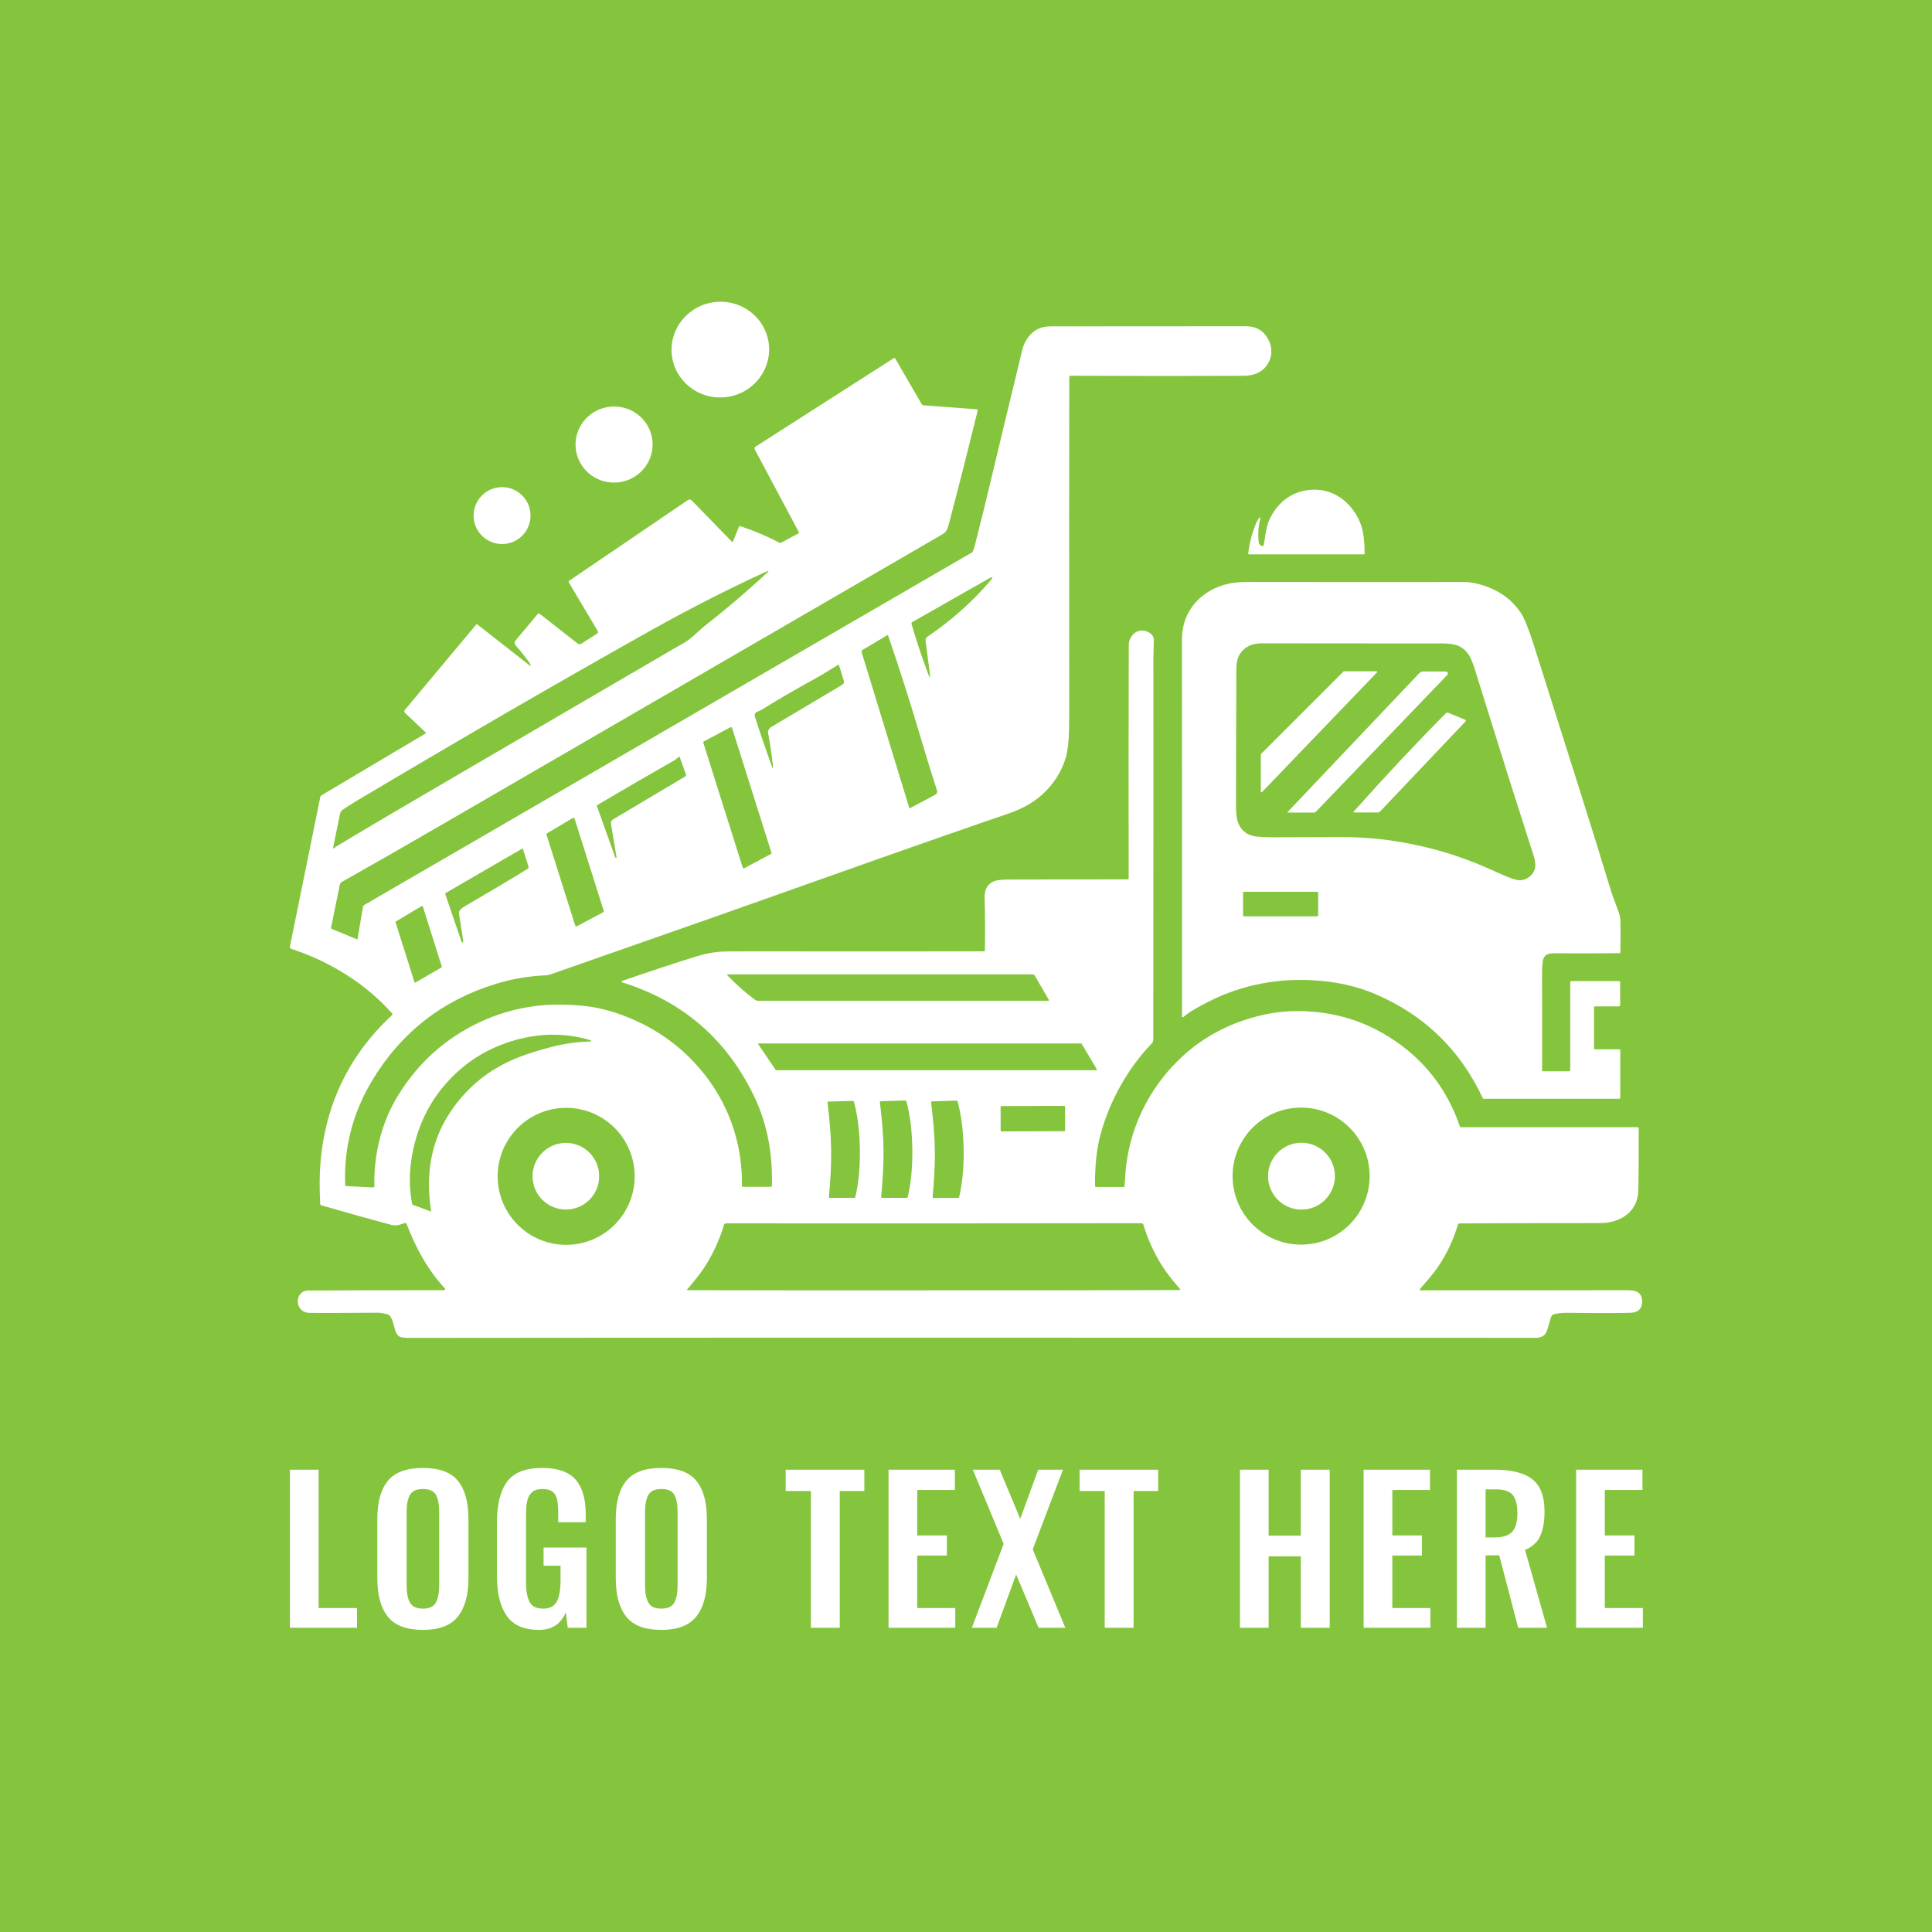 <svg width="1000" height="1000" viewBox="0 0 1000 1000" xmlns="http://www.w3.org/2000/svg"><defs/><path fill="#84c53d" d="M 0 0 L 1000 0 L 1000 1000 L 0 1000 Z"/><path fill="#ffffff" transform="matrix(-0.174 -1.479 1.479 -0.174 155.455 340.179)" d="M 105.759 157.471 C 105.759 166.839 98.314 174.433 89.13 174.433 C 79.946 174.433 72.501 166.839 72.501 157.471 C 72.501 148.103 79.946 140.509 89.13 140.509 C 98.314 140.509 105.759 148.103 105.759 157.471 Z"/><path fill="#ffffff" transform="matrix(1.489 0 0 1.489 -6.538 -28.862)" d="M 152.294 274.37 C 152.413 274.297 152.452 274.142 152.382 274.025 C 152.37 274.006 152.355 273.988 152.338 273.973 L 145.148 267.159 C 144.88 266.905 144.857 266.483 145.097 266.198 L 169.898 236.512 C 170.031 236.352 170.18 236.336 170.345 236.466 L 188.715 250.854 C 188.744 250.876 188.785 250.873 188.807 250.844 C 188.814 250.835 188.817 250.825 188.821 250.815 C 188.872 250.607 188.826 250.39 188.683 250.159 C 187.68 248.579 185.995 246.43 183.629 243.709 C 183.21 243.227 183.204 242.51 183.617 242.021 L 191.249 232.881 C 191.487 232.594 191.753 232.567 192.047 232.796 L 205.228 243.118 C 205.573 243.386 206.045 243.41 206.412 243.176 L 211.945 239.63 C 212.309 239.399 212.38 239.1 212.159 238.727 L 202.11 221.819 C 202.001 221.635 202.052 221.401 202.227 221.279 L 243.475 193.237 C 243.988 192.891 244.46 192.94 244.892 193.386 L 258.937 207.832 C 258.971 207.869 259.028 207.871 259.066 207.835 C 259.074 207.828 259.083 207.818 259.087 207.806 L 261.301 202.448 C 261.369 202.292 261.54 202.212 261.698 202.265 C 266.73 203.954 271.198 205.848 275.097 207.949 C 275.42 208.124 275.739 208.124 276.06 207.949 L 282.081 204.741 C 282.171 204.693 282.205 204.585 282.159 204.5 L 282.159 204.5 L 266.778 175.653 C 266.586 175.297 266.701 174.853 267.045 174.632 L 315.03 143.914 C 315.271 143.758 315.468 143.805 315.614 144.057 L 324.825 159.939 C 324.946 160.143 325.126 160.255 325.364 160.277 L 343.93 161.666 C 344.212 161.688 344.318 161.836 344.246 162.107 C 340.341 177.959 336.953 191.285 334.081 202.091 C 333.701 203.523 333.053 204.503 332.14 205.032 C 322.11 210.826 264.287 244.369 158.668 305.66 C 145.347 313.389 133.541 320.149 123.246 325.939 C 122.864 326.153 122.594 326.523 122.505 326.953 L 119.465 341.932 C 119.438 342.061 119.504 342.189 119.621 342.238 L 128.506 345.908 C 128.567 345.933 128.635 345.903 128.662 345.841 C 128.665 345.83 128.667 345.82 128.669 345.812 L 130.559 334.717 C 130.617 334.372 130.824 334.071 131.124 333.899 L 342.278 211.412 C 342.37 211.358 342.448 211.273 342.492 211.171 C 342.805 210.478 343.046 209.795 343.219 209.119 C 344.901 202.536 345.988 198.213 346.48 196.148 C 352.723 170.059 357.142 151.687 359.748 141.028 C 360.573 137.638 362.825 134.534 366.144 133.352 C 368.127 132.649 370.841 132.837 373.46 132.837 C 405.859 132.834 427.244 132.82 437.607 132.798 C 441.088 132.795 443.639 134.316 445.262 137.366 C 446.919 140.484 446.661 144.023 444.447 146.778 C 442.721 148.921 440.117 150.001 436.632 150.018 C 419.694 150.1 399.641 150.095 376.466 149.999 C 376.259 149.999 376.089 150.164 376.089 150.369 L 376.089 150.369 C 376.031 174.719 376.021 212.609 376.065 264.04 C 376.069 268.094 376.045 271.213 375.994 273.401 C 375.899 277.38 375.536 280.454 374.907 282.617 C 373.542 287.313 370.991 291.455 367.261 295.045 C 364.106 298.08 360.04 300.449 355.071 302.15 C 350.466 303.726 347.514 304.74 346.21 305.19 C 328.872 311.166 297.324 322.285 251.571 338.545 C 250.754 338.836 232.126 345.362 195.687 358.125 C 195.191 358.303 194.717 358.399 194.271 358.417 C 188.252 358.654 182.361 359.661 176.597 361.437 C 158.18 367.125 143.972 378.194 133.972 394.645 C 127.03 406.064 123.835 418.346 124.39 431.489 C 124.393 431.606 124.454 431.669 124.572 431.677 L 134.062 432.151 C 134.305 432.167 134.515 431.983 134.529 431.742 C 134.529 431.73 134.529 431.717 134.529 431.703 C 134.366 424.841 135.346 418.142 137.472 411.612 C 138.815 407.498 140.636 403.593 142.935 399.899 C 149.881 388.726 159.214 380.364 170.939 374.812 C 177.084 371.902 183.585 369.998 190.445 369.096 C 195.044 368.494 200.338 368.444 206.327 368.947 C 210.518 369.301 214.739 370.204 218.986 371.649 C 230.351 375.526 239.815 381.827 247.381 390.552 C 257.338 402.037 262.553 416.328 262.302 431.645 C 262.297 431.844 262.397 431.944 262.601 431.944 L 272.298 431.944 C 272.527 431.944 272.713 431.766 272.721 431.542 C 273.02 420.07 270.965 409.732 266.556 400.53 C 257.076 380.74 241.849 367.537 220.877 360.925 C 220.249 360.726 220.245 360.519 220.863 360.301 C 229.577 357.275 238.101 354.457 246.437 351.851 C 249.161 350.998 251.897 350.452 254.642 350.213 C 255.547 350.132 258.321 350.093 262.964 350.096 C 307.647 350.122 335.462 350.118 346.407 350.083 C 346.625 350.083 346.737 349.974 346.747 349.751 C 346.873 343.59 346.839 337.539 346.648 331.602 C 346.563 328.956 347.433 327.095 349.267 326.017 C 350.283 325.419 352.082 325.121 354.658 325.121 C 365.585 325.103 379.504 325.08 396.415 325.049 C 396.629 325.049 396.737 324.943 396.737 324.725 C 396.676 298.079 396.69 270.976 396.771 243.417 C 396.771 241.727 398.051 239.545 399.74 238.876 C 401.526 238.174 404 238.733 405.11 240.474 C 405.375 240.887 405.494 241.471 405.47 242.228 C 405.378 245.095 405.33 247.007 405.33 247.963 C 405.357 274.93 405.344 319.172 405.286 380.687 C 405.286 381.268 405.167 381.68 404.929 381.926 C 396.224 390.905 389.909 402.531 386.846 414.166 C 385.575 418.994 384.975 424.803 385.039 431.587 C 385.042 431.86 385.179 431.996 385.446 431.996 L 394.892 431.996 C 395.163 431.996 395.306 431.86 395.32 431.587 C 395.439 429.682 395.504 428.622 395.517 428.404 C 396.437 412.412 403.539 397.803 414.86 387.123 C 422.282 380.121 431.171 375.291 441.527 372.632 C 445.843 371.523 450.12 370.935 454.355 370.863 C 466.251 370.67 477.082 373.579 486.84 379.594 C 498.904 387.033 507.246 397.479 511.861 410.923 C 511.926 411.104 512.092 411.224 512.279 411.223 L 573.611 411.223 C 573.886 411.223 574.025 411.359 574.029 411.632 C 574.046 420.502 574.005 427.653 573.91 433.088 C 573.795 439.817 568.921 443.663 562.738 444.429 C 562.062 444.517 559.943 444.558 556.384 444.553 C 541.31 444.549 526.43 444.585 511.739 444.663 C 511.477 444.663 511.247 444.836 511.172 445.086 C 509.675 450.19 507.463 454.951 504.535 459.363 C 502.742 462.079 499.845 465.294 497.973 467.496 C 497.881 467.6 497.888 467.76 497.994 467.854 C 498.041 467.897 498.105 467.918 498.17 467.917 C 533.779 467.923 557.637 467.907 569.739 467.873 C 571.468 467.868 572.656 468.027 573.305 468.353 C 574.64 469.024 575.282 470.211 575.227 471.913 C 575.153 474.378 573.825 475.648 571.247 475.726 C 566.72 475.856 559.373 475.858 549.207 475.732 C 547.498 475.711 545.949 475.874 544.563 476.22 C 544.05 476.345 543.68 476.79 543.446 477.558 C 542.879 479.408 542.481 480.747 542.258 481.578 C 541.745 483.48 540.424 484.428 538.287 484.425 C 370.338 484.342 239.997 484.35 147.263 484.45 C 145.971 484.45 143.573 484.508 142.782 483.664 C 141.301 482.079 141.501 479.064 140.013 476.901 C 139.762 476.534 139.343 476.285 138.753 476.155 C 137.36 475.846 136.446 475.695 136.019 475.7 C 122.711 475.791 114.711 475.812 112.017 475.765 C 106.528 475.667 106.704 468.015 111.523 467.99 C 121.991 467.929 137.687 467.888 158.613 467.866 C 158.967 467.866 159.146 467.742 159.152 467.496 C 159.152 467.43 159.128 467.367 159.086 467.321 C 153.111 460.869 148.908 453.152 145.765 444.904 C 145.65 444.601 145.317 444.445 145.011 444.546 C 143.342 445.086 142.307 445.663 140.405 445.157 C 134.546 443.606 126.423 441.341 116.038 438.362 C 115.828 438.3 115.715 438.164 115.708 437.946 C 115.426 432.612 115.443 427.96 115.759 423.993 C 117.387 403.388 125.707 386.125 140.723 372.201 C 140.859 372.077 140.869 371.861 140.742 371.722 C 131.427 361.179 118.785 353.474 105.45 349.149 C 105.222 349.075 105.088 348.84 105.137 348.602 L 115.719 296.48 C 115.771 296.211 115.938 295.977 116.174 295.836 L 152.294 274.37 Z M 120.217 313.909 C 120.131 314.347 120.261 314.427 120.608 314.15 C 121.023 313.82 121.522 313.483 122.101 313.136 C 133.625 306.229 147.591 297.999 163.999 288.445 C 170.366 284.742 194.826 270.46 237.383 245.599 C 239.474 244.378 240.817 243.607 241.41 243.286 C 242.818 242.529 244.076 241.654 245.183 240.662 C 246.249 239.714 248.244 237.829 249.894 236.537 C 257.03 230.941 264.041 224.967 270.92 218.609 C 271.792 217.807 271.686 217.654 270.609 218.147 C 257.305 224.268 244.195 230.942 231.282 238.168 C 200.025 255.669 165.579 275.62 127.947 298.021 C 126.544 298.858 125.075 299.801 123.542 300.854 C 123.04 301.201 122.689 301.729 122.567 302.328 L 120.217 313.909 Z M 326.141 242.176 C 326.066 241.587 326.328 241.006 326.817 240.676 C 335.101 235.058 342.353 228.618 348.565 221.356 C 349.801 219.914 349.594 219.661 347.95 220.595 L 321.511 235.621 C 321.251 235.767 321.18 236.042 321.297 236.446 C 322.826 241.738 324.721 247.427 326.981 253.517 C 327.64 255.291 327.844 255.242 327.598 253.368 L 326.141 242.176 Z M 320.457 300.197 C 320.491 300.302 320.605 300.362 320.712 300.328 C 320.722 300.325 320.734 300.319 320.744 300.314 L 329.468 295.662 C 330.108 295.321 330.317 294.805 330.091 294.117 C 328.356 288.812 326.389 282.443 324.193 275.012 C 320.759 263.389 317.077 251.851 313.149 240.396 C 313.076 240.175 312.94 240.123 312.74 240.24 L 304.14 245.353 C 303.912 245.489 303.807 245.762 303.887 246.016 L 320.457 300.197 Z M 271.414 274.324 C 271.258 273.46 271.652 272.594 272.403 272.149 L 297.189 257.415 C 297.654 257.138 297.872 256.582 297.715 256.065 L 296.039 250.608 C 296.01 250.51 295.909 250.45 295.811 250.479 C 295.796 250.482 295.781 250.489 295.767 250.498 C 294.347 251.325 292.934 252.185 291.532 253.078 C 290.567 253.693 289.134 254.518 287.239 255.557 C 280.652 259.178 274.524 262.751 268.855 266.277 C 268.813 266.302 268.368 266.491 267.523 266.841 C 266.8 267.14 266.574 267.731 266.847 268.609 C 268.319 273.277 270.257 278.979 272.66 285.713 C 273.037 286.766 273.17 286.737 273.057 285.628 C 272.685 282.002 272.138 278.234 271.414 274.324 Z M 272.344 316.261 C 272.524 316.162 272.607 315.95 272.546 315.755 L 258.878 272.466 C 258.809 272.24 258.569 272.113 258.341 272.183 C 258.316 272.19 258.29 272.2 258.266 272.213 L 249.089 277.104 C 248.909 277.204 248.824 277.417 248.887 277.61 L 262.553 320.899 C 262.624 321.126 262.864 321.253 263.09 321.183 C 263.115 321.176 263.141 321.165 263.165 321.152 L 272.344 316.261 Z M 216.791 305.737 C 216.696 305.129 216.981 304.525 217.511 304.212 L 242.632 289.277 C 242.846 289.15 242.94 288.884 242.853 288.647 L 240.715 282.678 C 240.62 282.415 240.462 282.369 240.241 282.54 C 239.779 282.905 239.312 283.393 238.857 283.651 C 232.562 287.229 223.622 292.414 212.043 299.209 C 211.878 299.306 211.829 299.443 211.894 299.625 L 218.273 317.45 C 218.32 317.585 218.412 317.629 218.544 317.579 L 218.714 317.521 C 218.736 317.513 218.745 317.498 218.739 317.475 C 218.021 313.393 217.372 309.48 216.791 305.737 Z M 214.023 336.522 C 214.222 336.417 214.318 336.184 214.251 335.969 L 204.149 304.023 C 204.074 303.775 203.813 303.637 203.565 303.714 C 203.531 303.724 203.497 303.738 203.466 303.756 L 194.588 309.036 C 194.402 309.148 194.316 309.37 194.38 309.576 L 204.325 341.062 C 204.403 341.306 204.664 341.444 204.912 341.366 C 204.936 341.357 204.963 341.347 204.987 341.334 L 214.023 336.522 Z M 164.291 335.761 C 164.643 335.302 165.242 334.828 166.091 334.339 C 174.696 329.346 181.912 325.046 187.74 321.438 C 188.092 321.222 188.205 320.917 188.078 320.529 L 186.169 314.488 C 186.14 314.391 186.035 314.339 185.936 314.369 C 185.924 314.372 185.913 314.378 185.902 314.383 L 159.366 329.78 C 159.171 329.891 159.11 330.054 159.184 330.265 L 164.887 346.889 C 164.901 346.923 165.003 346.959 165.135 346.973 C 165.386 346.999 165.478 346.798 165.413 346.369 C 165.106 344.321 164.619 341.223 163.953 337.08 C 163.876 336.592 163.989 336.152 164.291 335.761 Z M 157.893 355.658 C 157.975 355.609 158.012 355.511 157.983 355.419 L 151.351 334.423 C 151.314 334.317 151.197 334.257 151.088 334.294 C 151.073 334.299 151.059 334.306 151.046 334.315 L 141.979 339.706 C 141.896 339.755 141.858 339.855 141.887 339.947 L 148.48 360.823 C 148.514 360.933 148.631 360.995 148.742 360.961 C 148.757 360.956 148.772 360.949 148.786 360.94 L 157.893 355.658 Z M 257.169 358.335 C 260.201 361.539 263.407 364.382 266.788 366.863 C 267.158 367.134 267.569 367.267 268.023 367.267 L 368.723 367.267 C 369.022 367.267 369.093 367.136 368.944 366.876 L 364.141 358.601 C 363.965 358.295 363.665 358.107 363.357 358.107 L 257.267 358.107 C 257.059 358.107 257.027 358.183 257.169 358.335 Z M 154.159 440.508 C 154.254 440.543 154.291 440.511 154.274 440.411 C 153.782 437.544 153.527 434.521 153.515 431.342 C 153.476 422.106 155.832 413.822 160.582 406.494 C 166.429 397.48 174.389 390.98 184.461 387.002 C 187.783 385.689 191.651 384.465 196.068 383.325 C 200.365 382.213 204.532 381.596 208.572 381.478 C 210.371 381.427 210.401 381.165 208.662 380.687 C 200.5 378.458 192.182 378.52 183.706 380.875 C 176.098 382.993 169.483 386.561 163.861 391.579 C 155.096 399.396 149.672 409.287 147.589 421.253 C 146.593 426.965 146.621 432.542 147.673 437.98 C 147.69 438.072 147.745 438.134 147.836 438.168 L 154.159 440.508 Z M 380.377 382.193 C 380.339 382.13 380.272 382.091 380.2 382.089 L 268.167 382.089 C 268.052 382.091 267.96 382.187 267.962 382.3 C 267.963 382.341 267.974 382.381 267.998 382.414 L 274.045 391.319 C 274.084 391.377 274.15 391.413 274.22 391.411 L 385.495 391.411 C 385.61 391.407 385.699 391.314 385.699 391.199 C 385.695 391.163 385.688 391.129 385.668 391.098 L 380.377 382.193 Z M 293.312 419.033 C 293.39 424.664 293.013 429.965 292.539 435.434 C 292.522 435.661 292.622 435.772 292.843 435.772 L 301.321 435.772 C 301.515 435.771 301.683 435.636 301.73 435.446 C 302.865 430.654 303.386 425.131 303.296 418.883 C 303.201 412.633 302.517 407.13 301.243 402.377 C 301.19 402.187 301.015 402.058 300.82 402.064 L 292.351 402.31 C 292.13 402.32 292.03 402.436 292.052 402.662 C 292.689 408.12 293.227 413.399 293.312 419.033 Z M 311.501 418.962 C 311.579 424.611 311.195 429.933 310.708 435.428 C 310.691 435.655 310.793 435.766 311.014 435.766 L 319.524 435.773 C 319.719 435.775 319.891 435.641 319.939 435.447 C 321.084 430.641 321.612 425.099 321.525 418.825 C 321.442 412.55 320.764 407.025 319.492 402.248 C 319.438 402.058 319.263 401.931 319.069 401.935 L 310.559 402.176 C 310.338 402.185 310.24 402.302 310.26 402.528 C 310.896 408.003 311.43 413.309 311.501 418.962 Z M 329.345 419.019 C 329.442 424.67 329.066 429.985 328.597 435.48 C 328.58 435.705 328.682 435.816 328.903 435.816 L 337.413 435.804 C 337.607 435.803 337.775 435.67 337.822 435.48 C 338.951 430.668 339.468 425.125 339.367 418.851 C 339.263 412.579 338.569 407.058 337.282 402.286 C 337.228 402.096 337.054 401.967 336.861 401.973 L 328.358 402.24 C 328.135 402.249 328.037 402.364 328.059 402.585 C 328.708 408.06 329.253 413.367 329.345 419.019 Z M 374.606 404.065 C 374.606 403.915 374.484 403.794 374.335 403.794 C 374.332 403.794 374.332 403.794 374.332 403.794 L 352.481 403.87 C 352.332 403.87 352.21 403.993 352.21 404.143 L 352.237 412.406 C 352.237 412.557 352.362 412.679 352.511 412.679 L 352.511 412.679 L 374.362 412.601 C 374.514 412.601 374.637 412.479 374.633 412.328 L 374.606 404.065 Z M 480.497 428.217 C 480.497 415.063 469.831 404.398 456.677 404.398 L 456.677 404.398 C 443.522 404.398 432.857 415.063 432.857 428.217 C 432.857 441.374 443.522 452.037 456.677 452.037 C 469.831 452.037 480.497 441.374 480.497 428.217 L 480.497 428.217 Z M 225.015 428.295 C 225.015 415.144 214.353 404.482 201.202 404.482 C 188.051 404.482 177.389 415.143 177.389 428.295 C 177.389 441.448 188.051 452.108 201.202 452.108 L 201.202 452.108 C 214.352 452.108 225.015 441.448 225.015 428.295 L 225.015 428.295 Z M 328.954 444.658 C 316.383 444.658 292.314 444.651 256.746 444.639 C 256.429 444.639 256.147 444.848 256.058 445.152 C 254.832 449.314 253.091 453.374 250.834 457.332 C 248.587 461.274 246.449 463.847 243.352 467.505 C 243.148 467.751 243.206 467.875 243.527 467.875 C 267.861 467.939 296.069 467.957 328.149 467.926 C 328.422 467.926 328.692 467.926 328.961 467.926 C 329.234 467.926 329.504 467.926 329.773 467.926 C 361.856 467.94 390.062 467.906 414.394 467.822 C 414.717 467.822 414.775 467.698 414.571 467.452 C 411.473 463.801 409.331 461.229 407.082 457.286 C 404.827 453.328 403.084 449.268 401.852 445.106 C 401.763 444.803 401.485 444.593 401.165 444.593 C 365.595 444.633 341.526 444.654 328.954 444.658 Z"/><path fill="#ffffff" transform="matrix(-0.083 -1.487 1.487 -0.083 32.789 331.445)" d="M 70.496 194.894 C 70.496 202.293 64.578 208.29 57.277 208.29 C 49.976 208.29 44.058 202.293 44.058 194.894 C 44.058 187.496 49.976 181.498 57.277 181.498 C 64.578 181.498 70.496 187.496 70.496 194.894 Z"/><path fill="#ffffff" transform="matrix(1.489 0 0 1.489 -6.538 -28.862)" d="M 188.805 198.608 C 188.805 204.071 184.376 208.5 178.913 208.5 C 173.45 208.5 169.021 204.071 169.021 198.608 C 169.021 193.144 173.45 188.716 178.913 188.716 C 184.376 188.716 188.805 193.144 188.805 198.608 Z"/><path fill="#ffffff" transform="matrix(1.489 0 0 1.489 -6.538 -28.862)" d="M 442.867 209.156 C 443.163 209.305 443.522 209.181 443.669 208.883 C 443.696 208.83 443.713 208.774 443.724 208.715 C 444.192 205.852 444.511 202.552 445.636 200.09 C 448.238 194.426 452.85 190.483 459.178 189.729 C 462.904 189.284 466.331 189.984 469.466 191.828 C 473.851 194.399 477.322 199.513 478.185 204.469 C 478.592 206.824 478.78 209.28 478.742 211.834 C 478.742 211.977 478.631 212.089 478.491 212.089 L 438.511 212.089 C 438.388 212.089 438.286 211.99 438.286 211.87 C 438.286 211.86 438.286 211.851 438.286 211.841 C 438.718 208.083 439.655 204.508 441.101 201.118 C 441.37 200.49 441.709 199.94 442.121 199.468 C 442.505 199.026 442.624 199.088 442.477 199.656 C 441.842 202.129 441.652 204.783 441.914 207.619 C 441.977 208.363 442.292 208.876 442.867 209.156 Z"/><path fill="#ffffff" transform="matrix(1.489 0 0 1.489 -6.538 -28.862)" d="M 558.492 383.792 C 558.492 383.982 558.645 384.137 558.836 384.137 L 558.836 384.137 L 567.215 384.137 C 567.49 384.137 567.626 384.273 567.626 384.546 L 567.626 400.909 C 567.626 401.138 567.439 401.325 567.212 401.325 L 520.088 401.325 C 519.986 401.325 519.891 401.263 519.85 401.169 C 511.954 384.254 499.441 372.153 482.301 364.87 C 475.845 362.129 468.603 360.548 460.573 360.128 C 446.794 359.404 434.012 362.285 422.229 368.768 C 419.448 370.294 417.661 371.255 415.661 372.997 C 415.565 373.08 415.423 373.07 415.342 372.975 C 415.304 372.933 415.284 372.878 415.284 372.823 C 415.284 371.481 415.277 327.696 415.26 241.469 C 415.253 231.622 422.124 224.306 431.577 222.261 C 434.654 221.592 437.742 221.689 441.003 221.696 C 465.491 221.727 489.753 221.732 513.787 221.708 C 515.343 221.708 517.268 222.058 519.568 222.754 C 525.44 224.53 529.937 227.759 533.055 232.441 C 534.302 234.316 535.83 238.12 537.641 243.854 C 544.155 264.49 549.844 282.481 554.718 297.828 C 557.599 306.914 560.808 317.286 564.351 328.943 C 564.721 330.152 565.591 332.553 566.97 336.147 C 567.425 337.342 567.662 338.499 567.69 339.616 C 567.765 342.687 567.748 346.286 567.646 350.412 C 567.635 350.62 567.531 350.724 567.327 350.724 C 560.143 350.785 552.722 350.795 545.059 350.756 C 543.713 350.749 542.787 350.869 542.284 351.121 C 541.346 351.593 540.797 352.468 540.64 353.744 C 540.497 354.901 540.429 356.239 540.433 357.759 C 540.477 369.963 540.484 381.206 540.453 391.486 C 540.453 391.647 540.586 391.778 540.746 391.778 L 540.746 391.778 L 549.743 391.778 C 550.014 391.778 550.235 391.56 550.235 391.291 L 550.235 391.291 L 550.235 360.773 C 550.235 360.581 550.395 360.422 550.589 360.422 L 567.113 360.422 C 567.375 360.422 567.585 360.635 567.585 360.896 L 567.585 368.556 C 567.585 368.994 567.395 369.211 567.008 369.211 L 558.979 369.211 C 558.656 369.211 558.493 369.374 558.493 369.698 L 558.493 383.792 Z M 486.74 311.389 C 498.974 313.074 510.363 316.248 520.913 320.911 C 523.144 321.896 525.206 322.804 527.099 323.634 C 529.765 324.808 531.64 325.392 532.723 325.382 C 535.434 325.368 538.212 322.926 538.09 319.996 C 538.045 318.982 537.886 318.047 537.608 317.183 C 531.291 297.527 525.744 279.986 520.968 264.56 C 518.978 258.147 517.721 254.104 517.191 252.433 C 516.362 249.796 515.632 248.007 515.003 247.068 C 511.97 242.578 508.054 243.065 502.104 243.06 C 483.837 243.029 464.124 243.012 442.962 243.012 C 439.487 243.012 436.957 244.272 435.378 246.787 C 434.033 248.918 434.169 251.237 434.155 254.134 C 434.091 269.113 434.052 284.095 434.046 299.079 C 434.046 301.834 434.236 303.795 434.624 304.964 C 435.351 307.173 436.733 308.717 438.774 309.595 C 440.061 310.154 442.687 310.436 446.654 310.441 C 454.279 310.444 462.186 310.42 470.376 310.369 C 476.007 310.331 481.964 310.734 486.74 311.389 Z M 462.601 329.663 C 462.601 329.501 462.468 329.371 462.309 329.371 L 436.793 329.371 C 436.63 329.371 436.501 329.501 436.501 329.663 L 436.501 329.663 L 436.501 337.626 C 436.501 337.787 436.63 337.918 436.793 337.918 L 462.309 337.918 C 462.468 337.918 462.601 337.787 462.601 337.626 L 462.601 329.663 Z"/><path fill="#ffffff" transform="matrix(1.489 0 0 1.489 -6.538 -28.862)" d="M 471.564 252.731 L 482.918 252.731 C 483.037 252.734 483.133 252.833 483.129 252.952 C 483.129 253.006 483.106 253.057 483.067 253.097 L 443.046 294.761 C 442.965 294.847 442.829 294.851 442.744 294.771 C 442.7 294.729 442.676 294.671 442.676 294.611 L 442.676 281.619 C 442.676 281.561 442.7 281.505 442.74 281.464 L 471.407 252.797 C 471.449 252.755 471.506 252.731 471.564 252.731 Z"/><path fill="#ffffff" transform="matrix(1.489 0 0 1.489 -6.538 -28.862)" d="M 461.147 301.846 L 452.065 301.846 C 451.881 301.846 451.854 301.782 451.98 301.653 L 497.789 253.362 C 498.115 253.014 498.574 252.817 499.057 252.815 L 506.96 252.815 C 507.351 252.812 507.67 253.128 507.674 253.518 C 507.677 253.705 507.606 253.885 507.473 254.017 L 461.796 301.574 C 461.625 301.748 461.391 301.846 461.147 301.846 Z"/><path fill="#ffffff" transform="matrix(1.489 0 0 1.489 -6.538 -28.862)" d="M 483.265 301.807 L 475.158 301.807 C 474.843 301.807 474.788 301.688 475.002 301.451 C 486.01 289.096 496.662 277.733 506.96 267.36 C 507.201 267.122 507.562 267.051 507.877 267.18 L 513.716 269.588 C 513.896 269.663 513.981 269.87 513.906 270.052 C 513.888 270.091 513.862 270.128 513.835 270.16 L 484.193 301.405 C 483.941 301.673 483.632 301.807 483.265 301.807 Z"/><path fill="#ffffff" transform="matrix(1.489 0 0 1.489 -6.538 -28.862)" d="M 212.679 428.256 C 212.679 434.653 207.493 439.839 201.096 439.839 C 194.699 439.839 189.513 434.653 189.513 428.256 C 189.513 421.858 194.699 416.673 201.096 416.673 C 207.493 416.673 212.679 421.858 212.679 428.256 Z"/><path fill="#ffffff" transform="matrix(1.489 0 0 1.489 -6.538 -28.862)" d="M 456.799 416.616 C 463.219 416.616 468.422 421.819 468.422 428.237 C 468.422 434.655 463.219 439.858 456.799 439.858 C 450.383 439.858 445.18 434.655 445.18 428.237 C 445.18 421.819 450.383 416.616 456.799 416.616 Z"/><path id="text" fill="#ffffff" transform="matrix(1.052 0 0 1.052 -6.158 745.093)" d="M 148.498 14.853 L 162.61 14.853 L 162.61 82.917 L 181.522 82.917 L 181.522 92.613 L 148.498 92.613 L 148.498 14.853 Z M 196.69 87.189 C 193.234 82.869 191.506 76.549 191.506 68.229 L 191.506 39.045 C 191.506 30.789 193.234 24.549 196.69 20.325 C 200.146 16.101 205.906 13.989 213.97 13.989 C 221.97 13.989 227.698 16.101 231.154 20.325 C 234.61 24.549 236.338 30.789 236.338 39.045 L 236.338 68.229 C 236.338 76.485 234.594 82.789 231.106 87.141 C 227.618 91.493 221.906 93.669 213.97 93.669 C 205.906 93.669 200.146 91.509 196.69 87.189 Z M 220.306 80.229 C 221.394 78.245 221.938 75.365 221.938 71.589 L 221.938 35.781 C 221.938 32.005 221.41 29.157 220.354 27.237 C 219.298 25.317 217.17 24.357 213.97 24.357 C 210.77 24.357 208.626 25.333 207.538 27.285 C 206.45 29.237 205.906 32.069 205.906 35.781 L 205.906 71.589 C 205.906 75.365 206.45 78.245 207.538 80.229 C 208.626 82.213 210.77 83.205 213.97 83.205 C 217.106 83.205 219.218 82.213 220.306 80.229 Z M 255.202 86.805 C 251.97 82.229 250.354 75.621 250.354 66.981 L 250.354 40.869 C 250.354 31.973 252.018 25.269 255.346 20.757 C 258.674 16.245 264.402 13.989 272.53 13.989 C 280.21 13.989 285.714 15.893 289.042 19.701 C 292.37 23.509 294.034 29.157 294.034 36.645 L 294.034 40.677 L 280.498 40.677 L 280.498 36.261 C 280.498 33.445 280.322 31.205 279.97 29.541 C 279.618 27.877 278.882 26.597 277.762 25.701 C 276.642 24.805 274.962 24.357 272.722 24.357 C 270.354 24.357 268.594 24.933 267.442 26.085 C 266.29 27.237 265.538 28.709 265.186 30.501 C 264.834 32.293 264.658 34.629 264.658 37.509 L 264.658 70.053 C 264.658 74.469 265.25 77.765 266.434 79.941 C 267.618 82.117 269.842 83.205 273.106 83.205 C 276.306 83.205 278.53 82.053 279.778 79.749 C 281.026 77.445 281.65 73.989 281.65 69.381 L 281.65 62.085 L 273.298 62.085 L 273.298 53.157 L 294.418 53.157 L 294.418 92.613 L 285.202 92.613 L 284.242 85.029 C 281.81 90.789 277.426 93.669 271.09 93.669 C 263.73 93.669 258.434 91.381 255.202 86.805 Z M 314.002 87.189 C 310.546 82.869 308.818 76.549 308.818 68.229 L 308.818 39.045 C 308.818 30.789 310.546 24.549 314.002 20.325 C 317.458 16.101 323.218 13.989 331.282 13.989 C 339.282 13.989 345.01 16.101 348.466 20.325 C 351.922 24.549 353.65 30.789 353.65 39.045 L 353.65 68.229 C 353.65 76.485 351.906 82.789 348.418 87.141 C 344.93 91.493 339.218 93.669 331.282 93.669 C 323.218 93.669 317.458 91.509 314.002 87.189 Z M 337.618 80.229 C 338.706 78.245 339.25 75.365 339.25 71.589 L 339.25 35.781 C 339.25 32.005 338.722 29.157 337.666 27.237 C 336.61 25.317 334.482 24.357 331.282 24.357 C 328.082 24.357 325.938 25.333 324.85 27.285 C 323.762 29.237 323.218 32.069 323.218 35.781 L 323.218 71.589 C 323.218 75.365 323.762 78.245 324.85 80.229 C 325.938 82.213 328.082 83.205 331.282 83.205 C 334.418 83.205 336.53 82.213 337.618 80.229 Z M 404.818 25.317 L 392.434 25.317 L 392.434 14.853 L 431.122 14.853 L 431.122 25.317 L 419.026 25.317 L 419.026 92.613 L 404.818 92.613 L 404.818 25.317 Z M 443.026 14.853 L 475.666 14.853 L 475.666 24.837 L 457.138 24.837 L 457.138 47.205 L 471.73 47.205 L 471.73 57.093 L 457.138 57.093 L 457.138 82.917 L 475.858 82.917 L 475.858 92.613 L 443.026 92.613 L 443.026 14.853 Z M 499.666 51.333 L 484.498 14.853 L 497.746 14.853 L 507.826 39.045 L 516.658 14.853 L 528.85 14.853 L 513.97 54.021 L 530.002 92.613 L 516.85 92.613 L 505.81 66.405 L 496.21 92.613 L 484.018 92.613 L 499.666 51.333 Z M 549.394 25.317 L 537.01 25.317 L 537.01 14.853 L 575.698 14.853 L 575.698 25.317 L 563.602 25.317 L 563.602 92.613 L 549.394 92.613 L 549.394 25.317 Z M 615.922 14.853 L 630.034 14.853 L 630.034 47.301 L 645.874 47.301 L 645.874 14.853 L 660.082 14.853 L 660.082 92.613 L 645.874 92.613 L 645.874 57.477 L 630.034 57.477 L 630.034 92.613 L 615.922 92.613 L 615.922 14.853 Z M 676.786 14.853 L 709.426 14.853 L 709.426 24.837 L 690.898 24.837 L 690.898 47.205 L 705.49 47.205 L 705.49 57.093 L 690.898 57.093 L 690.898 82.917 L 709.618 82.917 L 709.618 92.613 L 676.786 92.613 L 676.786 14.853 Z M 722.674 14.853 L 741.394 14.853 C 749.586 14.853 755.698 16.405 759.73 19.509 C 763.762 22.613 765.778 27.941 765.778 35.493 C 765.778 40.421 765.058 44.437 763.618 47.541 C 762.178 50.645 759.698 52.901 756.178 54.309 L 767.026 92.613 L 752.818 92.613 L 743.506 56.997 L 736.786 56.997 L 736.786 92.613 L 722.674 92.613 L 722.674 14.853 Z M 741.298 48.165 C 745.33 48.165 748.194 47.237 749.89 45.381 C 751.586 43.525 752.434 40.485 752.434 36.261 C 752.434 32.165 751.682 29.189 750.178 27.333 C 748.674 25.477 745.97 24.549 742.066 24.549 L 736.786 24.549 L 736.786 48.165 L 741.298 48.165 Z M 781.33 14.853 L 813.97 14.853 L 813.97 24.837 L 795.442 24.837 L 795.442 47.205 L 810.034 47.205 L 810.034 57.093 L 795.442 57.093 L 795.442 82.917 L 814.162 82.917 L 814.162 92.613 L 781.33 92.613 L 781.33 14.853 Z"/></svg>